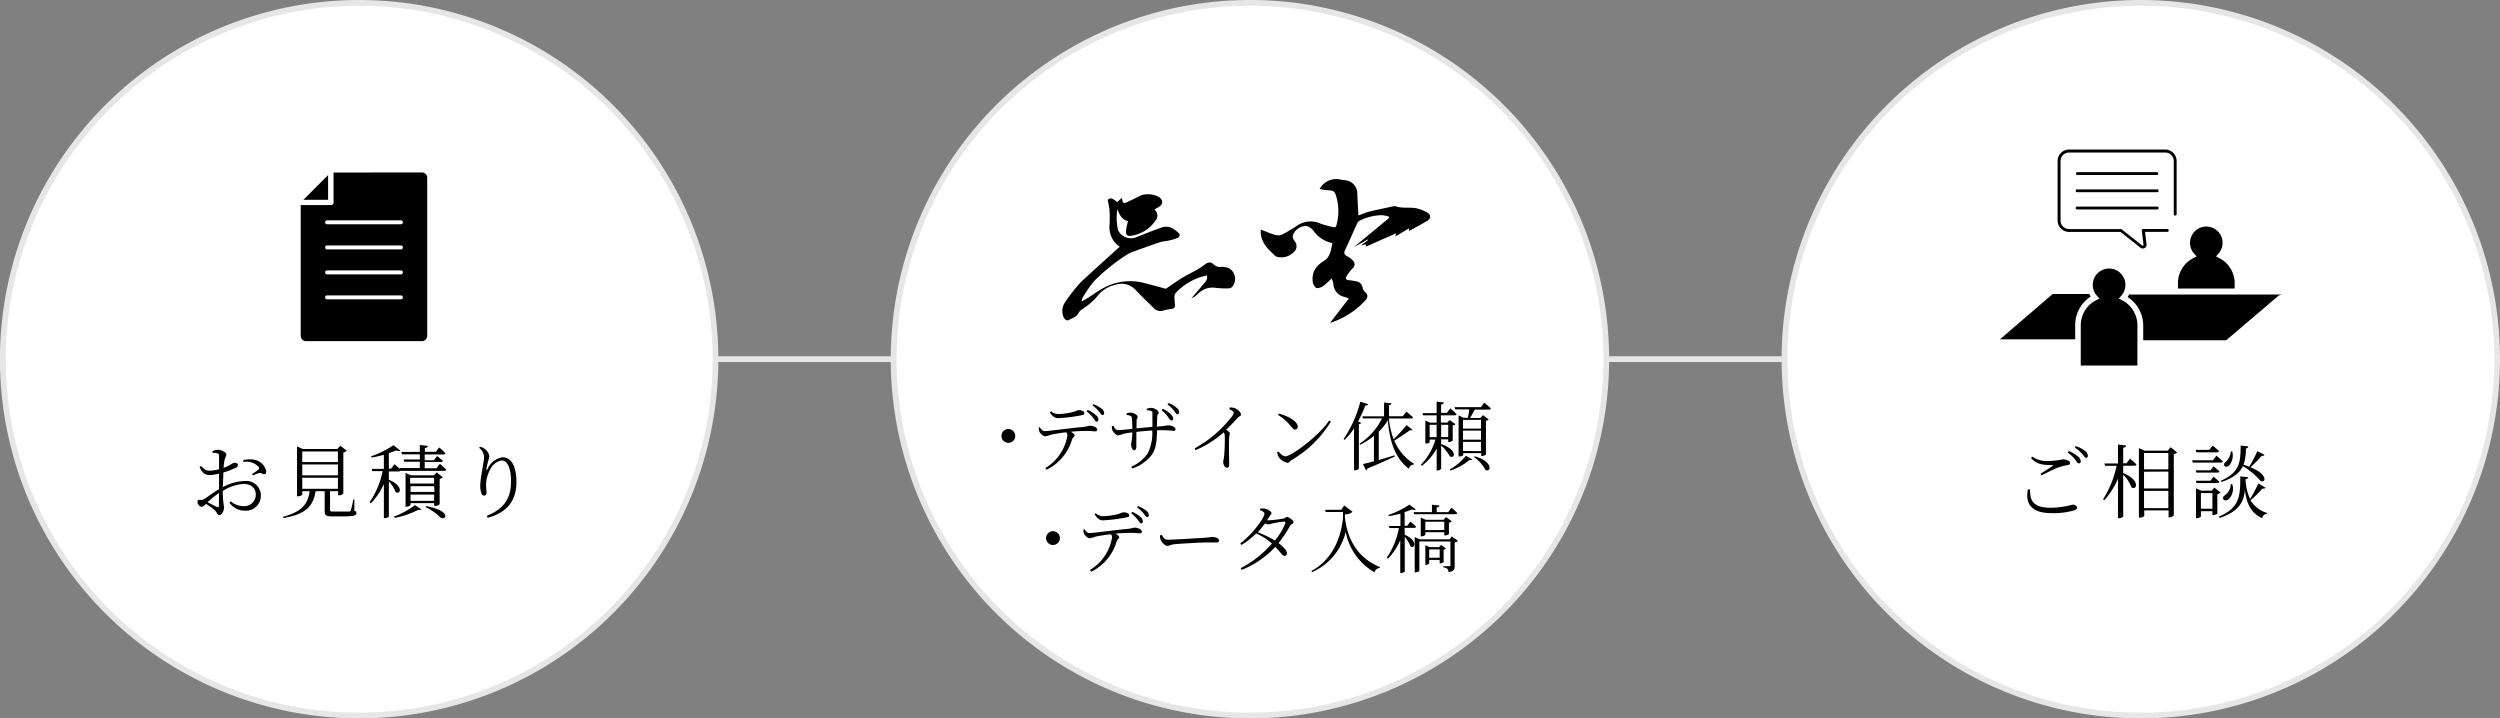 <svg xmlns="http://www.w3.org/2000/svg" viewBox="0 0 434.72 124.91"><rect x="0" y="0" width="434.72" height="124.91" fill="#808080" stroke="none"/><defs><style>.cls-1{fill:none;stroke:#e6e6e6;stroke-miterlimit:10;}.cls-2{fill:#fff;}.cls-3{fill:#e6e6e6;}</style></defs><title>contact-img</title><g id="レイヤー_2" data-name="レイヤー 2"><g id="contents"><line class="cls-1" y1="62.45" x2="434.72" y2="62.45"/><circle class="cls-2" cx="62.45" cy="62.45" r="61.95" transform="translate(-25.87 62.45) rotate(-45)"/><path class="cls-3" d="M62.45,1A61.46,61.46,0,1,1,1,62.45,61.53,61.53,0,0,1,62.45,1m0-1a62.46,62.46,0,1,0,62.46,62.45A62.45,62.45,0,0,0,62.45,0Z"/><path d="M38.72,84.72a8.57,8.57,0,0,1,3.88-1.08,2.53,2.53,0,0,1,2.76,2.56,2.61,2.61,0,0,1-2.84,2.6,3.23,3.23,0,0,1-2.63-1.4l.22-.23a3.42,3.42,0,0,0,2.21.84,2,2,0,0,0,2.16-2c0-1-.67-1.86-2.17-1.86a7.86,7.86,0,0,0-3.57,1.22c0,1.9.21,2.42.21,2.93s-.38,1.27-.8,1.27-.35-.43-.8-.84a16.8,16.8,0,0,0-1.5-1.11c-.42.39-.6.51-.8.51a.68.68,0,0,1-.44-.24.76.76,0,0,1-.26-.58c0-.32.09-.43.4-.4a1.08,1.08,0,0,0,.8-.16c.51-.3,1.61-1.16,2.54-1.69v-2.7a7.8,7.8,0,0,1-1.54.25c-.68,0-1.27-.13-1.85-1.4l.24-.18c.72.7.93.84,1.67.81a7.47,7.47,0,0,0,1.48-.25c0-1,0-2,0-2.32s-.05-.36-.28-.43a2.73,2.73,0,0,0-.88-.1l0-.26a2.06,2.06,0,0,1,1-.27c.53,0,1.43.45,1.43.78s-.21.55-.31,1a9.29,9.29,0,0,0-.17,1.37c1.1-.4,1.56-.87,1.85-.88s.62.05.63.36-.15.41-.45.55a14.51,14.51,0,0,1-2.07.77c0,.63-.06,1.3-.06,2Zm-.63,1a16.87,16.87,0,0,0-2,1.61c.52.27,1.15.59,1.58.79s.39,0,.39-.26ZM42.31,80a4.72,4.72,0,0,1,1.86-.07,2.6,2.6,0,0,1,2.13,2c0,.28-.08.52-.35.54s-.45-.29-.89-.21a5.3,5.3,0,0,0-1.08.42l-.16-.25a9.13,9.13,0,0,0,1.12-.77c.16-.17.17-.28,0-.5a2.85,2.85,0,0,0-2.62-.82Z"/><path d="M61.62,88.82c.32.1.36.21.36.4,0,.42-.4.58-2.63.58H57.79c-1.1,0-1.33-.21-1.33-.91V85.41H54.88c-.43,2.83-2,4.06-5.6,4.67l-.06-.22c3.08-.84,4.29-2,4.62-4.45H52.56V86c0,.09-.37.3-.76.3h-.15V77.63l1,.45h6l.52-.57,1.13.88a1.23,1.23,0,0,1-.6.29v7.15a1.19,1.19,0,0,1-.77.3h-.14v-.72h-1.4v3.29c0,.21.06.25.59.25h2.74c.17,0,.21-.06.27-.2a11.64,11.64,0,0,0,.43-1.9h.2ZM52.56,78.5v1.85h6.2V78.5Zm6.2,2.26h-6.2v1.89h6.2ZM52.56,85h6.2V83.07h-6.2Z"/><path d="M76.49,80.66a13.18,13.18,0,0,1,1.1,1c0,.15-.17.22-.35.22H69.61a.43.43,0,0,1-.31.1H67.62v1.44c2.67,1.1,2,2.72,1.16,2.13a5.88,5.88,0,0,0-1.16-1.85V89.8c0,.09-.31.3-.73.3h-.14V84.17a11.47,11.47,0,0,1-2.28,3.36l-.21-.19a14.56,14.56,0,0,0,2.27-5.41h-1.8l-.09-.4h2.11V79.09c-.7.18-1.44.36-2.13.47l-.08-.22a16.89,16.89,0,0,0,3.88-1.92l1.17.9c-.12.14-.35.15-.7,0-.35.15-.79.31-1.27.46v2.71H68l.59-.77.92.79,0-.12H73v-1.1h-2.7l-.12-.39H73V79H69.9l-.11-.42H73V77.38l1.39.15c0,.2-.17.34-.51.38v.65h1.91l.57-.76a11.8,11.8,0,0,1,1.09,1c0,.16-.15.23-.35.23H73.85v1h1.59L76,79.3s.63.46,1,.82c0,.16-.17.21-.36.21H73.85v1.1H75.9Zm-8,9.17a13.77,13.77,0,0,0,3.66-2l1.12.74c-.12.11-.24.14-.51.07a15.51,15.51,0,0,1-4.1,1.41Zm7-1.9v-.44H71.39v.32c0,.1-.37.3-.73.3h-.14V82.24l.94.42h4l.49-.52L77,83a1,1,0,0,1-.55.26v4.41a1.14,1.14,0,0,1-.74.31Zm-4.17-4.85v1h4.17v-1Zm4.17,1.46H71.39v1h4.17Zm0,2.56V86H71.39V87.1ZM74.1,88c4.82.94,3.24,2.7,2.43,1.93A8.55,8.55,0,0,0,74,88.19Z"/><path d="M83.31,77.86l.19-.19a2.31,2.31,0,0,1,.67.31,2.12,2.12,0,0,1,.92,1.29,3.56,3.56,0,0,1-.18.83,11.38,11.38,0,0,0-.32,1.41c-.06.3,0,.31.21,0a3.44,3.44,0,0,1,2.55-2c1.68,0,2.45,1.8,2.45,4.3,0,2.9-1.29,5.24-5,6.22l-.16-.33c3.39-1.35,4.22-3.48,4.22-6,0-2.28-.63-3.64-1.61-3.64a2.71,2.71,0,0,0-2,1.57,5.57,5.57,0,0,0-.73,2.67c0,.56.08,1,.08,1.43a.4.4,0,0,1-.39.45.49.49,0,0,1-.49-.35,4,4,0,0,1-.21-1.31c0-1.51.67-4.21.67-5A2.25,2.25,0,0,0,83.31,77.86Z"/><circle class="cls-2" cx="217.36" cy="62.45" r="61.95" transform="translate(19.5 171.99) rotate(-45)"/><path class="cls-3" d="M217.36,1a61.46,61.46,0,1,1-61.45,61.45A61.52,61.52,0,0,1,217.36,1m0-1a62.46,62.46,0,1,0,62.45,62.45A62.45,62.45,0,0,0,217.36,0Z"/><g id="B7sPAI"><path d="M237.52,42.88l-.05-.42-.72.22,0-.07,1.14-.87-.06-.11L235.39,43v0l6.17-5.11-.06-.23a5.79,5.79,0,0,0-1.14-.24,8.66,8.66,0,0,0-4,1,.89.89,0,0,0-.35.39c-.72,1.59-1.43,3.19-2.16,4.78-.25.54,0,.73.45,1a3,3,0,0,1,1.09.89.86.86,0,0,1-.18,1.17,7.48,7.48,0,0,0-1,1.29c-.32.51-.17.73.43.8.37,0,.74.09,1.1.16a1.33,1.33,0,0,1,1.22,1.2,1.39,1.39,0,0,0,.48.75.78.78,0,0,1,.18,1.09.57.57,0,0,1-.13.21,14,14,0,0,1-6.22,4l3.28-4.24c-.28-.11-.46-.2-.64-.26a2.42,2.42,0,0,1-2.06-2.36,3.06,3.06,0,0,0-.31-.86,12.4,12.4,0,0,1-1.47,1.32c-.34.23-.94.45-1.22.3a1.66,1.66,0,0,1-.59-1.17,3.26,3.26,0,0,1,1.25-3,2.86,2.86,0,0,1,.48-.38c1.36-.68,1.42-2,1.7-3.24a5.19,5.19,0,0,1-3.27-2.1c-.51-.6-1-1-1.85-.8A2.48,2.48,0,0,0,224.79,41a1.35,1.35,0,0,0,.3.89,1.35,1.35,0,0,1-.18,2,2.93,2.93,0,0,1-2.79.77.67.67,0,0,1-.29-.1c-1.19-1.09-2.4-2.17-2.59-3.91a3.59,3.59,0,0,1,0-.72c.9.33,1.73.7,2.59.94a1.78,1.78,0,0,0,1.16-.1,28.38,28.38,0,0,0,2.6-1.56,4.14,4.14,0,0,1,4.07-.31,21.78,21.78,0,0,0,2.14.59c.34.09.52,0,.61-.4a9.19,9.19,0,0,0-.07-5c-.25-.84-.55-1-1.41-1a8.07,8.07,0,0,1-1.46-.24,3.31,3.31,0,0,1,3.73-1.61c.25.05.49.08.74.11a2.3,2.3,0,0,1,2.08,2.32c.05,1.25.12,2.49.19,3.8.65-.23,1.26-.52,1.91-.68,1.42-.35,2.86-.63,4.29-.94a.4.4,0,0,1,.24,0c1.3.48,2.7.07,4,.46a6,6,0,0,1,1.52.64c.73.47.68,1.07-.1,1.52-1,.58-2,1.13-3.06,1.7v-.47l-2.41,1.44.19-.58Z"/><path d="M194.73,42.87a1.88,1.88,0,0,1-.37-.22,4.09,4.09,0,0,1-1.43-3.46,21.3,21.3,0,0,0,0-2.65,14.42,14.42,0,0,0-.32-1.78c.44-.41.75-.37,1.66.38l.82-.75c0,.15,0,.26.06.36.1.58.25.67.78.42.84-.39,1.67-.78,2.49-1.21a4,4,0,0,1,3.2.35c.7.63.63,1.25-.2,1.72l-.7.4a1.31,1.31,0,0,1,.22,1.9A6.15,6.15,0,0,1,196.69,41c-.69.1-.94-.19-.89-.89a7.93,7.93,0,0,1,.14-.85c.06-.25.13-.5.22-.8-1.09-.26-1.51-1.13-1.86-2.1a9.38,9.38,0,0,0,.12,3.66,2.49,2.49,0,0,0,3,1.3c1.54-.63,3.1-1.24,4.67-1.79a2.34,2.34,0,0,1,1.41,0,4.78,4.78,0,0,1,1.37.92.5.5,0,0,1-.09.91,7.66,7.66,0,0,1-1.5.46c-.53.13-1.09.14-1.6.31-1.55.51-3.07,1.07-4.6,1.62a4.41,4.41,0,0,0-1,.46A32.25,32.25,0,0,0,190.15,49a22.38,22.38,0,0,0-1.93,2.83,1.29,1.29,0,0,0-.1.35s0,.08,0,.23c.39-.22.75-.42,1.1-.64.85-.54,1.67-1.15,2.55-1.63a9.67,9.67,0,0,1,7.24-.92c1.19.3,2.37.64,3.72,1,.75-.51,1.69-1.19,2.67-1.8s1.73-.94,2.59-1.43a12.26,12.26,0,0,0,1.44-.94c.65-.51,1.11-.57,1.69,0a1.58,1.58,0,0,0,1.19.36,3.16,3.16,0,0,1,1.47.27,2.16,2.16,0,0,1,.43,3.26,1,1,0,0,1-.66.21,16.16,16.16,0,0,1-2.09-.09,3.5,3.5,0,0,0-3.11,1,3.86,3.86,0,0,1-1.18.83l2-2.37c.38-.45.88-.84.7-1.63l-.94.24a10.26,10.26,0,0,0-4.46,2.78,1.08,1.08,0,0,0-.25.71,13.36,13.36,0,0,0,.1,1.41c0,.43-.16.63-.59.69a7.37,7.37,0,0,0-1.4.27,1.65,1.65,0,0,1-1.79-.5c-1-1-2.07-2-3.06-3.06a3.3,3.3,0,0,0-3.57-.89,5.42,5.42,0,0,0-3.18,2.07,11.81,11.81,0,0,1-2.32,2c-.29.24-.67.44-.82.74-.39.81-1.2,1-1.88,1.36-.13.07-.59-.18-.67-.38a2.66,2.66,0,0,1,.12-2.71A29.7,29.7,0,0,1,188,49C190.16,47,192.4,45,194.73,42.87Z"/></g><path d="M175.35,77a1.2,1.2,0,1,1,1.19-1.19A1.19,1.19,0,0,1,175.35,77Z"/><path d="M180.78,74.27c.25.35.51.69.85.69.88,0,4.18-.49,6.57-.7.91-.09,1.12-.23,1.32-.23.53,0,1.27.28,1.27.66,0,.21-.08.32-.36.32s-.71-.07-1.34-.07-1.68,0-2.88.14c.36.19.65.43.65.64s-.29.31-.44.7a8.58,8.58,0,0,1-4.4,5.25l-.26-.27a8.18,8.18,0,0,0,3.86-5.71.79.79,0,0,0-.22-.52,26.46,26.46,0,0,0-2.68.43,4.85,4.85,0,0,1-1,.27c-.3,0-.89-.51-1-.87a2.08,2.08,0,0,1-.09-.64Zm2-2.74A2,2,0,0,0,184,72a11.85,11.85,0,0,0,2.34-.3c.77-.17.94-.38,1.21-.38.56,0,1,.2,1,.51s-.15.31-.56.39a27.06,27.06,0,0,1-4,.49c-.66,0-1-.38-1.46-1Zm6.34-.25a5.05,5.05,0,0,1,1.42.89A1,1,0,0,1,191,73a.32.32,0,0,1-.33.32c-.19,0-.31-.29-.57-.63a5.77,5.77,0,0,0-1.14-1.15Zm1-1a5.66,5.66,0,0,1,1.42.76,1.06,1.06,0,0,1,.46.81c0,.21-.1.34-.31.32s-.32-.3-.6-.62a5.72,5.72,0,0,0-1.14-1.07Z"/><path d="M199.38,71.09a2.75,2.75,0,0,1,.78-.17c.6,0,1.32.53,1.32.82s-.24.21-.26.74,0,1.16-.06,1.71c1.54-.13,1.67-.22,2-.22.52,0,1.24.25,1.24.65,0,.22-.09.3-.32.3s-.8-.11-1.77-.11l-1.11,0c-.05,1.61-.1,3.24-1,4.38a7,7,0,0,1-3.31,2.27l-.18-.3a6.82,6.82,0,0,0,2.86-2.31,7.89,7.89,0,0,0,.79-4c-.94.07-1.94.16-2.76.25,0,1,0,2.11,0,2.48s-.1.72-.37.72-.54-.56-.54-.92.18-.82.21-2.2a12.74,12.74,0,0,0-1.57.27,4.93,4.93,0,0,1-.91.26c-.33,0-.86-.61-1-.9a2,2,0,0,1-.08-.71l.24-.08c.23.38.46.78.79.78.49,0,1.74-.14,2.52-.23a13.52,13.52,0,0,0-.09-2c-.07-.26-.36-.34-.91-.42v-.26a2.36,2.36,0,0,1,.73-.14c.41,0,1.19.36,1.19.71s-.15.29-.18.71c0,.23,0,.75,0,1.32l2.76-.27c0-1.17,0-2,0-2.48,0-.28-.38-.34-.94-.42Zm2.8,0a4.24,4.24,0,0,1,1.4.93c.31.33.42.52.42.78a.29.29,0,0,1-.33.31c-.2,0-.33-.28-.58-.62A5.4,5.4,0,0,0,202,71.35Zm1-1a4.14,4.14,0,0,1,1.43.83,1,1,0,0,1,.43.78.3.3,0,0,1-.33.33c-.19,0-.32-.3-.58-.63a6.89,6.89,0,0,0-1.12-1.09Z"/><path d="M213.87,70.84a2.39,2.39,0,0,1,.84.14c.51.17,1.08.74,1.08,1.08s-.23.22-.59.61-1.11,1.24-2,2.06c.36.23.66.45.66.63a6,6,0,0,0-.12.68c-.09,1.89,0,3.87,0,4.65,0,.49-.12.64-.39.64-.43,0-.65-.62-.65-1,0-.24.1-.5.15-.92a31.54,31.54,0,0,0,.12-3.64.92.92,0,0,0-.19-.58,18,18,0,0,1-4.88,3.08l-.17-.31a20.59,20.59,0,0,0,6.45-5.5,1.5,1.5,0,0,0,.35-.66c0-.21-.22-.39-.77-.66Z"/><path d="M231.12,73.13l.3.19A19.5,19.5,0,0,1,224.59,80c-.26.16-.4.48-.69.48a2.54,2.54,0,0,1-1.55-1,2.83,2.83,0,0,1-.27-.84l.21-.13c.39.43.81.84,1.22.84C224.51,79.34,229.27,75.9,231.12,73.13Zm-8.74-1.22c1.48.41,3.28,1.3,3.28,2.3a.45.45,0,0,1-.46.48c-.21,0-.38-.14-.71-.55a8.8,8.8,0,0,0-2.27-2Z"/><path d="M236.68,73.52c0,.12-.17.21-.39.25V81.5a1,1,0,0,1-.69.29h-.15v-7.3a12,12,0,0,1-1.64,2l-.18-.13a21.11,21.11,0,0,0,2.92-6.51l1.34.43c0,.14-.21.25-.49.23a20,20,0,0,1-1.25,2.77Zm8.93,1.23c-.05.09-.19.11-.44.06-.64.48-1.82,1.24-2.72,1.82a8.61,8.61,0,0,0,3.41,4l0,.15a.9.9,0,0,0-.87.73c-2.66-2-3.43-5.45-3.66-8.44a9.59,9.59,0,0,1-1.58,2V80l2.72-.82.05.2c-1.13.53-2.66,1.24-4.72,2.08a.54.54,0,0,1-.27.33L237,80.69c.42-.09,1.09-.25,1.91-.48V75.79a12.87,12.87,0,0,1-2.39,1.55l-.12-.18a11.05,11.05,0,0,0,3.91-4.4H237l-.11-.37h3.78V70l1.29.13c0,.17-.14.28-.43.34v1.91h2.39l.63-.8s.73.56,1.16,1c0,.13-.16.19-.34.19h-3.86a13.69,13.69,0,0,0,.83,3.62c.74-.73,1.72-1.81,2.27-2.47Z"/><path d="M250.6,77.22c2.94,1,2.37,2.68,1.5,2.12a7,7,0,0,0-1.5-1.86v4c0,.13-.33.33-.62.33h-.16V78A9.45,9.45,0,0,1,247.25,81l-.17-.19a10.51,10.51,0,0,0,2.52-4.37h-1v.46c0,.07-.32.23-.63.23h-.12v-4l.82.37h1.14V72.22h-2.35l-.1-.38h2.45v-2l1.25.14c0,.2-.14.32-.47.37v1.44h1l.6-.78s.68.56,1.09,1c0,.14-.15.21-.33.21h-2.4v1.27h1.11l.43-.45,1,.73a1.2,1.2,0,0,1-.48.22v2.62a1.06,1.06,0,0,1-.67.26h-.11v-.48H250.6Zm-2-1.21h1.21V73.87h-1.21Zm2-2.14V76h1.23V73.87Zm1.49,7.76a9.17,9.17,0,0,0,2.8-2.38l1.1.63c-.07.13-.2.14-.42.07a9.79,9.79,0,0,1-3.37,1.86Zm6-11.61s.72.56,1.15,1c0,.15-.17.21-.34.21h-2.47a14.07,14.07,0,0,1-.82,1.46h1.8l.46-.5,1,.74a.83.83,0,0,1-.48.24V79c0,.09-.4.29-.69.29h-.13V78.8h-3.13v.31c0,.08-.33.27-.68.27h-.13V72.23l.87.42h.74a12,12,0,0,0,.24-1.46h-2.43l-.11-.39h4.58Zm-3.69,3v1.51h3.13V73Zm0,3.43h3.13V74.88h-3.13Zm3.13,2V76.83h-3.13v1.58Zm-1.12.89c3.33.89,2.86,2.92,1.89,2.37a6.58,6.58,0,0,0-2-2.25Z"/><path d="M183.11,94.77a1.2,1.2,0,1,1,1.19-1.2A1.2,1.2,0,0,1,183.11,94.77Z"/><path d="M188.54,92c.25.35.51.69.85.69.88,0,4.18-.5,6.57-.71.91-.09,1.12-.23,1.32-.23.53,0,1.27.29,1.27.66,0,.21-.08.33-.36.33s-.71-.08-1.34-.08-1.68,0-2.88.14c.36.2.65.43.65.64s-.29.31-.44.7a8.57,8.57,0,0,1-4.4,5.26l-.26-.28a8.16,8.16,0,0,0,3.86-5.7.77.77,0,0,0-.22-.52c-1.08.12-2.29.32-2.68.42a5.65,5.65,0,0,1-1,.28c-.3,0-.89-.51-1-.87a2.13,2.13,0,0,1-.09-.64Zm2-2.75a2,2,0,0,0,1.26.51,11.15,11.15,0,0,0,2.34-.3c.77-.17.94-.37,1.21-.37.56,0,1,.19,1,.5s-.14.31-.56.39a27,27,0,0,1-4,.5c-.66,0-1-.38-1.46-1.06Zm6.34-.24a4.84,4.84,0,0,1,1.42.88,1,1,0,0,1,.43.8.32.32,0,0,1-.32.32c-.2,0-.32-.3-.58-.64a6,6,0,0,0-1.14-1.14Zm1-1a5.63,5.63,0,0,1,1.42.77,1,1,0,0,1,.46.8c0,.21-.1.34-.31.33s-.32-.3-.6-.63a5.72,5.72,0,0,0-1.14-1.06Z"/><path d="M202,93c.29.44.49.85,1,.85,1.16,0,5.71-.3,6.31-.33.87-.06,1.23-.14,1.57-.14.49,0,1.08.22,1.08.57s-.13.38-.57.38-.92,0-1.71,0-4.47.2-5.45.31c-.74.08-.88.28-1.26.28s-1-.64-1.15-1.08a2.28,2.28,0,0,1-.12-.73Z"/><path d="M220.49,90.48a21.44,21.44,0,0,0,2.66-.3c.36-.07.44-.3.66-.3s1.11.56,1.11.9-.45.33-.6.66a20.13,20.13,0,0,1-2,3c.79.6,1.46,1.26,1.46,1.75a.41.41,0,0,1-.43.47c-.37,0-.6-.56-1.59-1.57a15.82,15.82,0,0,1-5.84,4l-.18-.3a18.26,18.26,0,0,0,5.44-4.28,10.87,10.87,0,0,0-2.75-1.75,12.48,12.48,0,0,1-2.56,2l-.21-.27c2-1.45,4.22-4.43,4.22-5.18,0-.23-.34-.43-.8-.62l.07-.25a3.09,3.09,0,0,1,.78,0c.52.12,1.17.5,1.17.74s-.2.34-.38.68l-.38.6Zm2.84.22c-.46,0-1.67.23-2.12.34a4.22,4.22,0,0,1-.72.15A1,1,0,0,1,220,91a17.45,17.45,0,0,1-1.31,1.56,17.33,17.33,0,0,1,3,1.43,11,11,0,0,0,1.81-3C223.54,90.74,223.47,90.7,223.33,90.7Z"/><path d="M233.74,87.89,235.2,89a2,2,0,0,1-1.33.44V90c.45,4.07,2.44,7.12,6.09,8.61l-.05.16a1,1,0,0,0-.91.74A10.32,10.32,0,0,1,234,92.48a10.21,10.21,0,0,1-5.84,7l-.13-.19c2.89-1.53,5.07-4.69,5.5-9.26v-1h-3l-.11-.38h2.8Z"/><path d="M244.27,93c2.38,1,1.73,2.54,1,2a5.57,5.57,0,0,0-1-1.64v6c0,.08-.28.27-.66.27h-.12V93.92a10.7,10.7,0,0,1-2.14,3.23l-.19-.19a13.7,13.7,0,0,0,2.1-5.13h-1.65l-.09-.37h2V89.31a17.58,17.58,0,0,1-2,.44l-.08-.21a15.43,15.43,0,0,0,3.64-1.79l1.1.83c-.12.13-.34.14-.64,0-.35.15-.79.31-1.29.47v2.37h.46l.54-.72s.63.52,1,.88a.32.32,0,0,1-.35.21h-1.67ZM249,89.05V87.76l1.3.14c0,.18-.17.31-.48.35v.8h2l.58-.76s.66.54,1,.93c0,.13-.16.19-.34.19H245.9l-.09-.36Zm4.51,5a.84.84,0,0,1-.56.26v4.06c0,.64-.12,1-1.07,1.12a.87.87,0,0,0-.18-.56,1.19,1.19,0,0,0-.71-.26v-.21s.76,0,1,0,.22-.06.22-.22V94.16h-5.4v5.09c0,.08-.32.27-.66.27H246V93.39l.86.39h5.2l.4-.5Zm-2.37-1v-.51h-3.29V93a1,1,0,0,1-.69.26h-.11V90l.87.39h3.11l.42-.48,1,.74a1.1,1.1,0,0,1-.5.25v1.95c0,.08-.44.26-.7.26Zm0-.89V90.72h-3.29v1.47Zm-.11,5.57a1,1,0,0,1-.59.24h-.1v-.61h-1.82V98a.82.82,0,0,1-.56.22h-.11V94.81l.72.33h1.66l.38-.39.82.64a.79.79,0,0,1-.4.2Zm-.69-.76V95.53h-1.82V97Z"/><circle class="cls-2" cx="372.27" cy="62.45" r="61.95" transform="translate(64.87 281.52) rotate(-45)"/><path class="cls-3" d="M372.27,1a61.46,61.46,0,1,1-61.46,61.45A61.52,61.52,0,0,1,372.27,1m0-1a62.46,62.46,0,1,0,62.45,62.45A62.45,62.45,0,0,0,372.27,0Z"/><path d="M388.58,49.23a4.9,4.9,0,0,0-2.67-4.35l-.57-.3.42-.47a2.83,2.83,0,1,0-4.94-1.88,2.82,2.82,0,0,0,.72,1.88l.42.47-.56.3a4.89,4.89,0,0,0-2.68,4.35v.94h9.86Z"/><path d="M369,52.2l-.57-.29.43-.48a2.84,2.84,0,1,0-4.23,0l.43.48-.57.29a4.91,4.91,0,0,0-2.67,4.36v7h9.85v-7A4.91,4.91,0,0,0,369,52.2Z"/><path d="M396.29,51.22l-.07,0h-26a2.76,2.76,0,0,1-.25.44,5.88,5.88,0,0,1,2.71,5v2.51l14.42,0,9.11-7.75.54-.27Z"/><path d="M360.85,56.56a5.9,5.9,0,0,1,2.71-5,2.76,2.76,0,0,1-.25-.44h-6.37L347.77,59h13.08Z"/><path d="M375.06,30.43H361.23a.25.25,0,0,1-.25-.25.25.25,0,0,1,.25-.25h13.83a.25.25,0,0,1,.25.25A.26.26,0,0,1,375.06,30.43Z"/><path d="M375.06,33.42H361.23a.25.25,0,1,1,0-.49h13.83a.25.25,0,1,1,0,.49Z"/><path d="M375.06,36.42H361.23a.25.25,0,1,1,0-.49h13.83a.25.25,0,1,1,0,.49Z"/><path d="M372.6,43.21a.61.61,0,0,1-.39-.13l-3.49-2.75h-8.93a2,2,0,0,1-2-2V28a2,2,0,0,1,2-2h16.7a2,2,0,0,1,2,2v9.24a.25.25,0,0,1-.25.25.25.25,0,0,1-.25-.25V28a1.49,1.49,0,0,0-1.49-1.48h-16.7A1.48,1.48,0,0,0,358.31,28V38.35a1.48,1.48,0,0,0,1.48,1.48h9a.25.25,0,0,1,.16.06l3.55,2.8a.15.15,0,0,0,.16,0,.16.16,0,0,0,.07-.14l-.3-2.45a.22.22,0,0,1,.06-.19.25.25,0,0,1,.19-.09h4.18a.25.25,0,0,1,0,.5H373l.26,2.17a.63.63,0,0,1-.32.63A.58.58,0,0,1,372.6,43.21Z"/><path d="M353,85.1c0,1.78.35,3.19,3.59,3.19a14.52,14.52,0,0,0,3.8-.54c.35,0,.77.19.77.49s-.16.39-.58.53a12.9,12.9,0,0,1-3.83.46c-3.56,0-4.61-1.67-4.12-4.13Zm1.83-2.72c.7-.45,1.58-1,2.08-1.36.16-.1.14-.14-.05-.15-1.64,0-2.65-.09-3.69-1.22l.21-.25a4.48,4.48,0,0,0,2.79.77,14.86,14.86,0,0,0,2.54-.3c.51,0,1.24.27,1.24.59s-.14.37-.49.42a10.21,10.21,0,0,0-1.51.39c-.7.26-2,.9-2.94,1.39Zm4.9-3.95a5.34,5.34,0,0,1,1.6.95,1.13,1.13,0,0,1,.49.84.32.32,0,0,1-.36.35c-.21,0-.36-.3-.62-.67a7.39,7.39,0,0,0-1.29-1.22Zm1.22-.85a4.85,4.85,0,0,1,1.59.81,1.09,1.09,0,0,1,.51.87c0,.23-.1.35-.31.35s-.36-.33-.67-.68a8,8,0,0,0-1.29-1.12Z"/><path d="M370.38,79.75s.7.57,1.12,1c0,.16-.17.23-.36.23H369.2v1.28c3.06,1.22,2.36,3.13,1.42,2.47a6,6,0,0,0-1.42-2.19v7.23c0,.13-.39.34-.71.34h-.2V83.25A13.65,13.65,0,0,1,365.9,87l-.2-.19A17.38,17.38,0,0,0,368.05,81h-2l-.11-.41h2.35V77.3l1.4.16c0,.21-.15.34-.49.4v2.7h.56Zm8.19-1.07A1.12,1.12,0,0,1,378,79V89.62a1.11,1.11,0,0,1-.77.35h-.14V88.75h-4.23v.9c0,.13-.34.36-.76.36h-.17V77.91l1,.46h4l.53-.6Zm-5.75.09v2.84h4.23V78.77Zm0,3.26v2.91h4.23V82Zm4.23,6.33v-3h-4.23v3Z"/><path d="M385.42,79.23s.67.56,1.1,1c0,.14-.17.21-.36.21H381.3l-.12-.4h3.62Zm-3.51-.58-.11-.42h2.35l.61-.74s.67.53,1.09.94c0,.15-.17.22-.36.22Zm2.46,3.13.54-.69s.62.49,1,.87c0,.15-.15.22-.35.22h-3.63l-.11-.4ZM381.94,84l-.11-.41h2.54l.54-.7s.62.5,1,.88c0,.16-.15.23-.35.23Zm4.2,1.65a1.11,1.11,0,0,1-.57.27v3.36c0,.1-.45.29-.74.29h-.12v-.68h-2v.92c0,.08-.35.29-.71.29h-.14V84.92l.92.4h1.8l.47-.53Zm-1.43,2.82V85.74h-2v2.71Zm9.22-3.67c-.05.12-.24.22-.53.16A18.28,18.28,0,0,1,391.33,87a5.11,5.11,0,0,0,2.87,2.19l0,.16a.88.88,0,0,0-.83.76c-2-.92-2.73-2.61-3-4.87-.22,2-1,3.69-4.39,4.83l-.16-.24c3.77-1.55,3.73-3.81,3.74-7l1.35.15c0,.17-.14.31-.44.35a8.85,8.85,0,0,0,.8,3.44,23.6,23.6,0,0,0,1.43-2.72Zm-7.77-1.2c3.44-1.45,3.44-3.5,3.46-6.12l1.34.14a.41.41,0,0,1-.42.35,8.8,8.8,0,0,1-.42,2.86c.38.1.73.21,1,.32a25.5,25.5,0,0,0,1.41-2.7l1.25.64a.46.46,0,0,1-.5.17,25.24,25.24,0,0,1-1.95,2c3,1.17,2.76,2.76,1.76,2.38A12.18,12.18,0,0,0,390,81.05c-.5,1.11-1.52,2-3.69,2.76Zm2,.59a2.53,2.53,0,0,1-.63,2.62c-.31.24-.76.3-.91,0s0-.53.29-.71a2.54,2.54,0,0,0,1-1.92Zm0-5.68a2.7,2.7,0,0,1-.52,2.42c-.25.24-.69.32-.85.06a.54.54,0,0,1,.25-.69,2.71,2.71,0,0,0,.87-1.79Z"/><path d="M58,30V35.2a.46.46,0,0,1-.45.46H52.29V58.4a.92.92,0,0,0,.92.92H73.37a.92.92,0,0,0,.92-.92V30.9a.92.92,0,0,0-.92-.91Z"/><polygon points="57.05 30.45 52.75 34.74 57.05 34.74 57.05 30.45"/><path class="cls-2" d="M69.71,39H56.87a.34.34,0,0,1-.34-.34.35.35,0,0,1,.34-.35H69.71a.35.35,0,0,1,.35.35A.35.35,0,0,1,69.71,39Z"/><path class="cls-2" d="M69.71,43.37H56.87a.35.35,0,0,1-.34-.35.34.34,0,0,1,.34-.34H69.71a.35.35,0,0,1,.35.34A.35.35,0,0,1,69.71,43.37Z"/><path class="cls-2" d="M69.71,47.71H56.87a.34.34,0,0,1-.34-.34.35.35,0,0,1,.34-.35H69.71a.35.35,0,0,1,.35.35A.35.35,0,0,1,69.71,47.71Z"/><path class="cls-2" d="M69.71,52.05H56.87a.34.34,0,0,1,0-.68H69.71a.34.34,0,1,1,0,.68Z"/></g></g></svg>